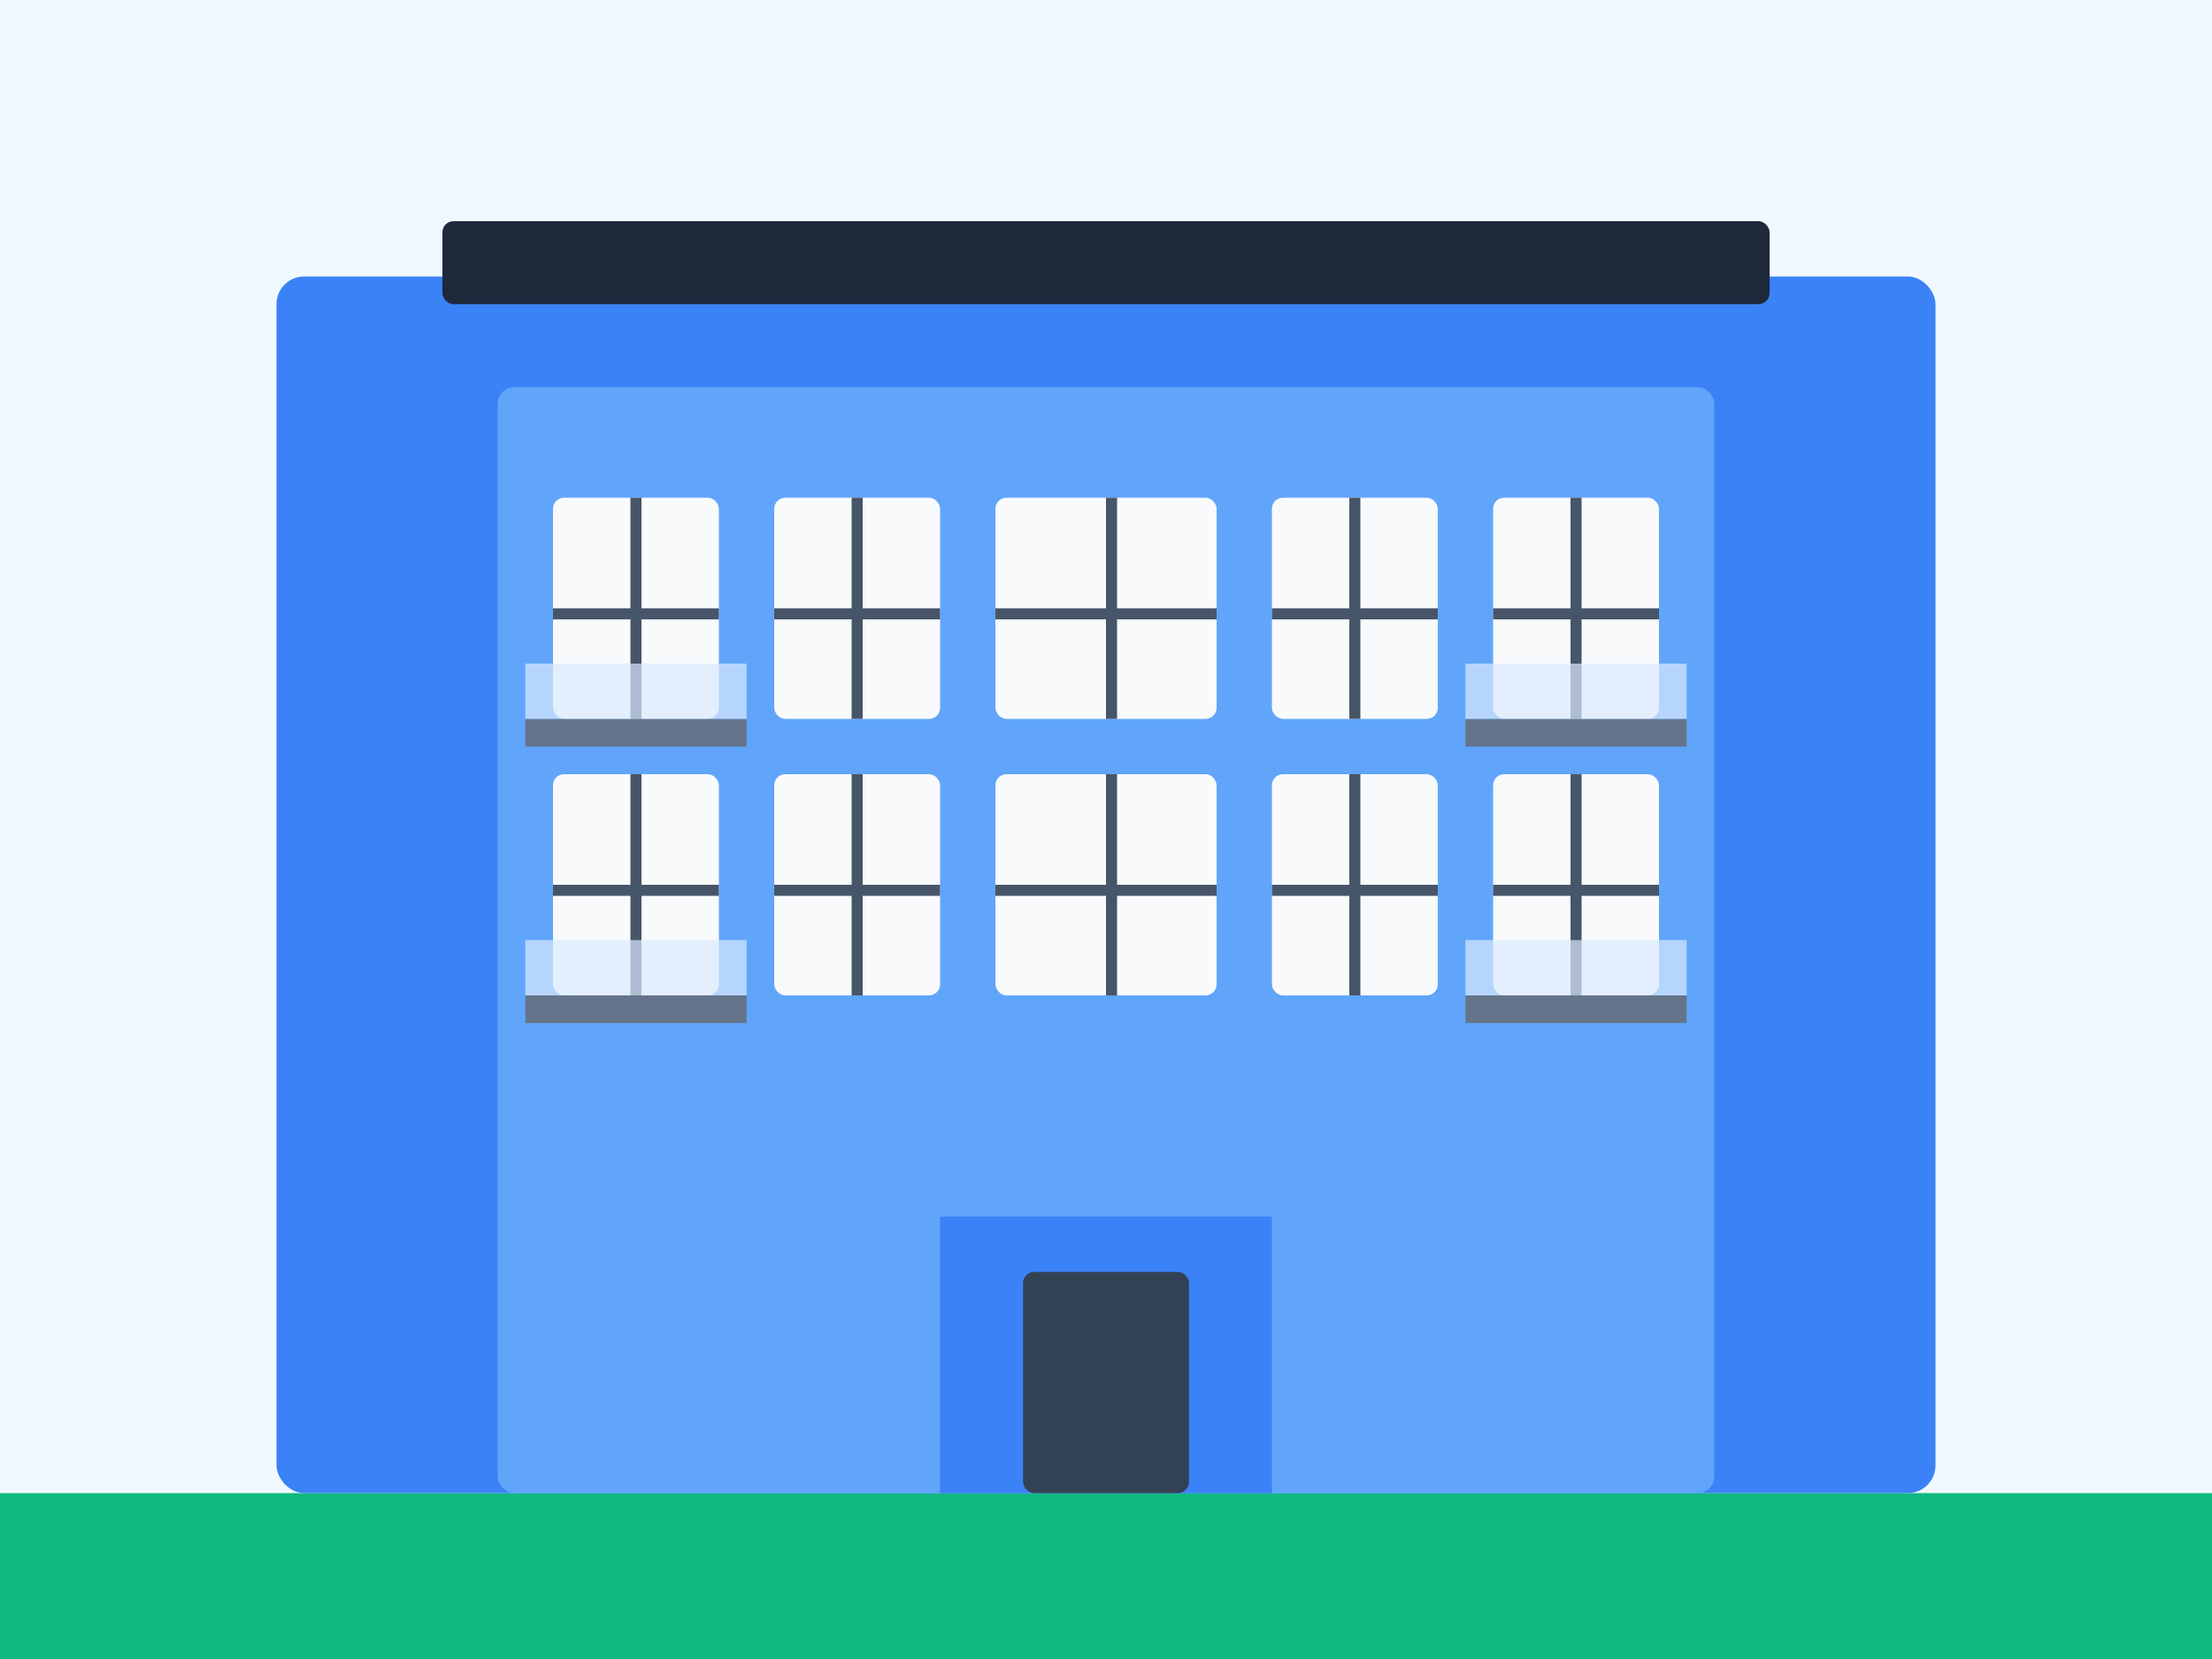 <?xml version="1.0" encoding="UTF-8"?>
<svg width="400" height="300" viewBox="0 0 400 300" xmlns="http://www.w3.org/2000/svg">
  <style>
    .background { fill: #f0f9ff; }
    .building { fill: #3b82f6; }
    .building-accent { fill: #60a5fa; }
    .window { fill: #f8fafc; }
    .window-frame { fill: #475569; }
    .balcony { fill: #64748b; }
    .balcony-glass { fill: #dbeafe; opacity: 0.7; }
    .roof { fill: #1e293b; }
    .door { fill: #334155; }
    .landscape { fill: #10b981; }
  </style>
  
  <rect class="background" x="0" y="0" width="400" height="300"/>
  
  <!-- Landscape -->
  <rect class="landscape" x="0" y="270" width="400" height="30"/>
  
  <!-- Modern Luxury Apartment Building -->
  <rect class="building" x="50" y="50" width="300" height="220" rx="5"/>
  <rect class="building-accent" x="90" y="70" width="220" height="200" rx="3"/>
  
  <!-- Roof Elements -->
  <rect class="roof" x="80" y="40" width="240" height="15" rx="2"/>
  
  <!-- Windows First Row -->
  <rect class="window" x="100" y="90" width="30" height="40" rx="2"/>
  <rect class="window-frame" x="100" y="110" width="30" height="2"/>
  <rect class="window-frame" x="114" y="90" width="2" height="40"/>
  
  <rect class="window" x="140" y="90" width="30" height="40" rx="2"/>
  <rect class="window-frame" x="140" y="110" width="30" height="2"/>
  <rect class="window-frame" x="154" y="90" width="2" height="40"/>
  
  <rect class="window" x="180" y="90" width="40" height="40" rx="2"/>
  <rect class="window-frame" x="180" y="110" width="40" height="2"/>
  <rect class="window-frame" x="200" y="90" width="2" height="40"/>
  
  <rect class="window" x="230" y="90" width="30" height="40" rx="2"/>
  <rect class="window-frame" x="230" y="110" width="30" height="2"/>
  <rect class="window-frame" x="244" y="90" width="2" height="40"/>
  
  <rect class="window" x="270" y="90" width="30" height="40" rx="2"/>
  <rect class="window-frame" x="270" y="110" width="30" height="2"/>
  <rect class="window-frame" x="284" y="90" width="2" height="40"/>
  
  <!-- Windows Second Row -->
  <rect class="window" x="100" y="140" width="30" height="40" rx="2"/>
  <rect class="window-frame" x="100" y="160" width="30" height="2"/>
  <rect class="window-frame" x="114" y="140" width="2" height="40"/>
  
  <rect class="window" x="140" y="140" width="30" height="40" rx="2"/>
  <rect class="window-frame" x="140" y="160" width="30" height="2"/>
  <rect class="window-frame" x="154" y="140" width="2" height="40"/>
  
  <rect class="window" x="180" y="140" width="40" height="40" rx="2"/>
  <rect class="window-frame" x="180" y="160" width="40" height="2"/>
  <rect class="window-frame" x="200" y="140" width="2" height="40"/>
  
  <rect class="window" x="230" y="140" width="30" height="40" rx="2"/>
  <rect class="window-frame" x="230" y="160" width="30" height="2"/>
  <rect class="window-frame" x="244" y="140" width="2" height="40"/>
  
  <rect class="window" x="270" y="140" width="30" height="40" rx="2"/>
  <rect class="window-frame" x="270" y="160" width="30" height="2"/>
  <rect class="window-frame" x="284" y="140" width="2" height="40"/>
  
  <!-- Entrance -->
  <rect class="building" x="170" y="220" width="60" height="50"/>
  <rect class="door" x="185" y="230" width="30" height="40" rx="2"/>
  
  <!-- Balconies -->
  <rect class="balcony" x="95" y="130" width="40" height="5"/>
  <rect class="balcony-glass" x="95" y="120" width="40" height="10"/>
  
  <rect class="balcony" x="265" y="130" width="40" height="5"/>
  <rect class="balcony-glass" x="265" y="120" width="40" height="10"/>
  
  <rect class="balcony" x="95" y="180" width="40" height="5"/>
  <rect class="balcony-glass" x="95" y="170" width="40" height="10"/>
  
  <rect class="balcony" x="265" y="180" width="40" height="5"/>
  <rect class="balcony-glass" x="265" y="170" width="40" height="10"/>
</svg>